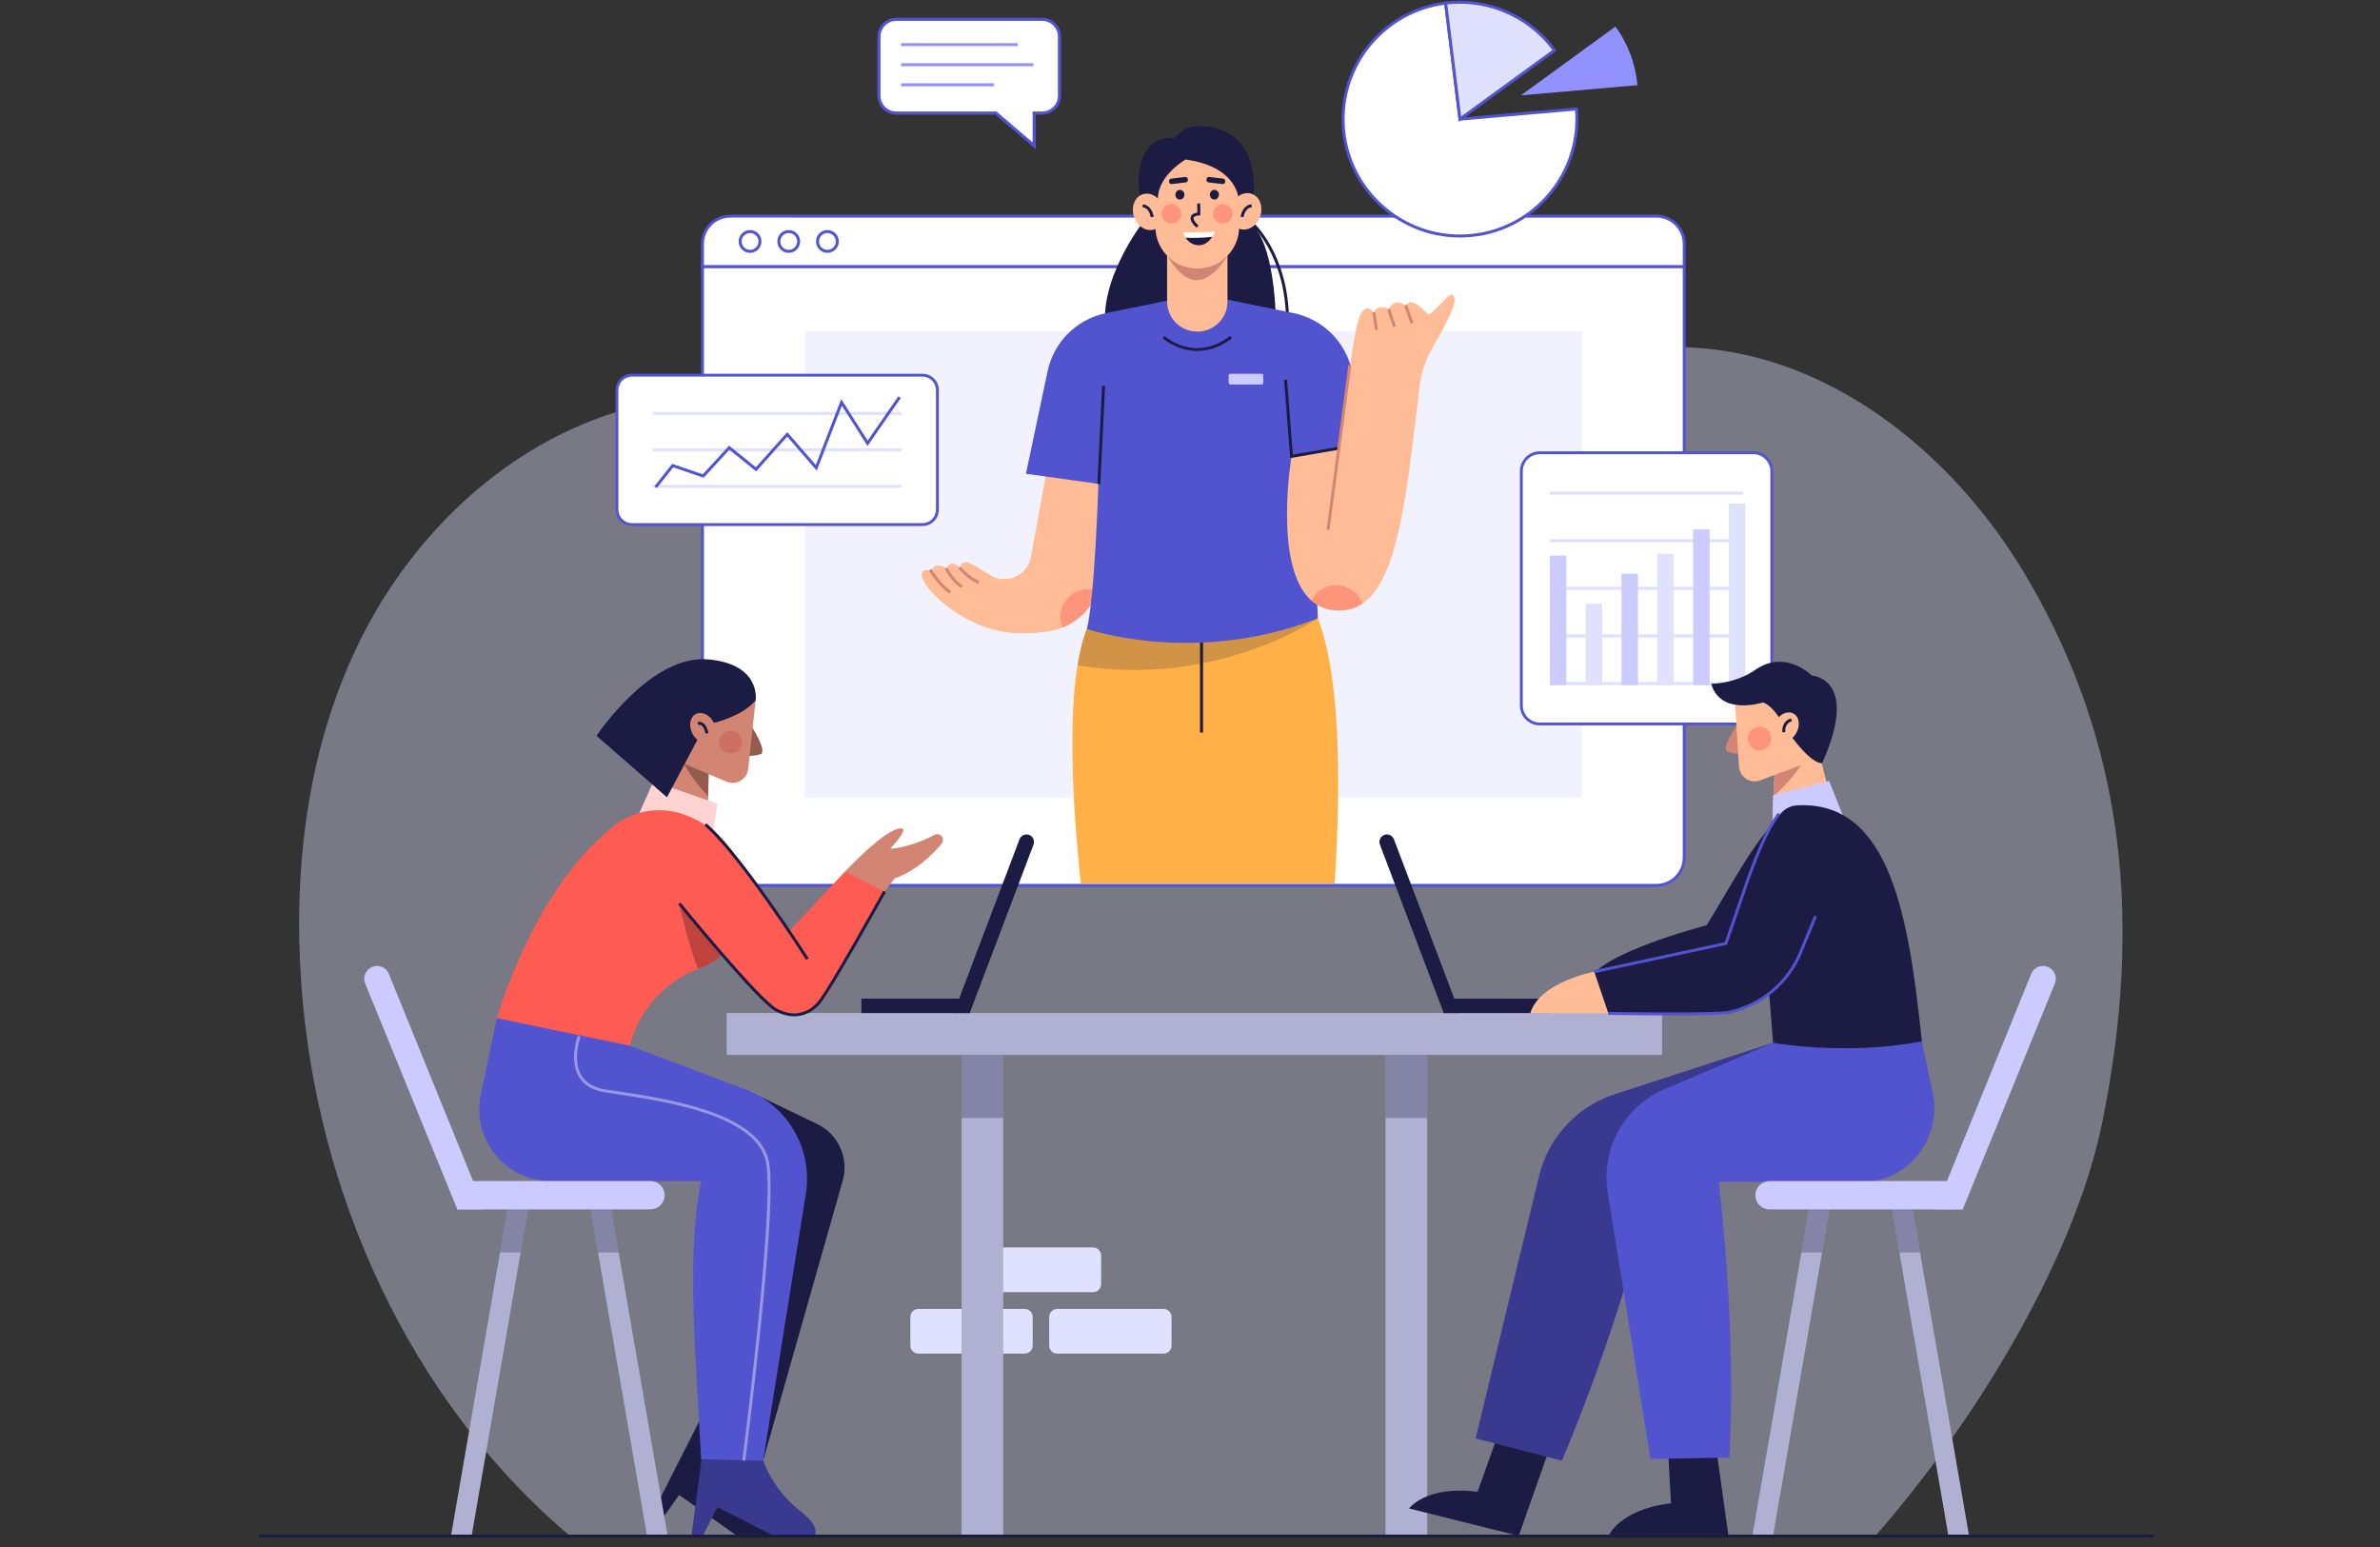 <?xml version="1.0" encoding="utf-8"?>
<!-- Generator: Adobe Illustrator 27.5.0, SVG Export Plug-In . SVG Version: 6.00 Build 0)  -->
<svg version="1.1" xmlns="http://www.w3.org/2000/svg" xmlns:xlink="http://www.w3.org/1999/xlink" x="0px" y="0px"
	 viewBox="0 390 2000 1300" style="" xml:space="preserve">

<rect x="0" y="390" width="2000" height="1300" fill="#333333" stroke="none"/>

<g id="OBJECTS">
	<g>
		<g style="opacity:0.4;">
			<path style="fill:#E0E0FF;" d="M1766.438,1333.957c33.48-164.349,21.386-316.239-64.402-460.834
				c-61.12-103.017-167.288-189.074-288.725-191.344c-114.549-2.141-217.656,68.295-330.828,86.109
				c-186.167,29.304-378.587-85.881-559.403-33.226c-96.759,28.177-175.441,103.159-219.876,192.23
				c-44.435,89.071-57.023,191.015-50.029,289.874c12.429,175.686,91.254,350.404,225.898,464.067H1575.85
				C1667.983,1575.337,1744.781,1440.264,1766.438,1333.957z"/>
		</g>
		<g>
			<path style="fill:#E0E0FF;" d="M861.034,1527.5h-89.248c-3.747,0-6.786-3.038-6.786-6.786v-24.004
				c0-3.748,3.038-6.786,6.786-6.786h89.248c3.747,0,6.785,3.038,6.785,6.786v24.004
				C867.819,1524.462,864.781,1527.5,861.034,1527.5z"/>
			<path style="fill:#E0E0FF;" d="M977.7,1527.5h-89.248c-3.747,0-6.786-3.038-6.786-6.786v-24.004c0-3.748,3.038-6.786,6.786-6.786
				H977.7c3.747,0,6.786,3.038,6.786,6.786v24.004C984.486,1524.462,981.448,1527.5,977.7,1527.5z"/>
			<path style="fill:#E0E0FF;" d="M918.534,1475.833h-89.248c-3.747,0-6.786-3.038-6.786-6.785v-24.004
				c0-3.748,3.038-6.785,6.786-6.785h89.248c3.747,0,6.785,3.038,6.785,6.785v24.004
				C925.319,1472.795,922.281,1475.833,918.534,1475.833z"/>
		</g>
		<g>
			<g>
				<g>
					<g>
						<path style="fill:#FFFFFF;" d="M1415.314,594.998c0-12.913-10.468-23.381-23.381-23.381H613.695
							c-12.913,0-23.381,10.468-23.381,23.381v19.169h825V594.998z"/>
						<path style="fill:#5254CF;" d="M1416.55,615.403H589.077v-20.406c0-13.574,11.044-24.618,24.618-24.618h778.238
							c13.574,0,24.617,11.044,24.617,24.618V615.403z M591.55,612.93h822.527v-17.932c0-12.21-9.934-22.145-22.144-22.145H613.695
							c-12.21,0-22.145,9.934-22.145,22.145V612.93z"/>
					</g>
					<g>
						<path style="fill:#FFFFFF;" d="M590.314,614.167v496.475c0,12.913,10.468,23.381,23.381,23.381h778.237
							c12.913,0,23.381-10.468,23.381-23.381V614.167H590.314z"/>
						<path style="fill:#5254CF;" d="M1391.933,1135.26H613.695c-13.574,0-24.618-11.043-24.618-24.617V612.93h827.473v497.713
							C1416.55,1124.217,1405.507,1135.26,1391.933,1135.26z M591.55,615.403v495.239c0,12.21,9.934,22.145,22.145,22.145h778.238
							c12.21,0,22.144-9.935,22.144-22.145V615.403H591.55z"/>
					</g>
					<g>
						<g>
							
								<ellipse transform="matrix(0.996 -0.09 0.09 0.996 -50.699 59.002)" style="fill:#FFFFFF;" cx="630.314" cy="592.891" rx="8.333" ry="8.333"/>
							<path style="fill:#5254CF;" d="M630.313,602.475c-5.284,0-9.583-4.299-9.583-9.583s4.299-9.583,9.583-9.583
								c5.284,0,9.583,4.299,9.583,9.583S635.598,602.475,630.313,602.475z M630.313,585.808c-3.906,0-7.083,3.178-7.083,7.083
								c0,3.906,3.177,7.083,7.083,7.083c3.906,0,7.083-3.177,7.083-7.083C637.397,588.986,634.219,585.808,630.313,585.808z"/>
						</g>
						<g>
							
								<ellipse transform="matrix(0.996 -0.09 0.09 0.996 -50.567 61.921)" style="fill:#FFFFFF;" cx="662.814" cy="592.891" rx="8.333" ry="8.333"/>
							<path style="fill:#5254CF;" d="M662.813,602.475c-5.284,0-9.583-4.299-9.583-9.583s4.299-9.583,9.583-9.583
								c5.284,0,9.583,4.299,9.583,9.583S668.098,602.475,662.813,602.475z M662.813,585.808c-3.906,0-7.083,3.178-7.083,7.083
								c0,3.906,3.177,7.083,7.083,7.083c3.906,0,7.083-3.177,7.083-7.083C669.897,588.986,666.719,585.808,662.813,585.808z"/>
						</g>
						<g>
							
								<ellipse transform="matrix(0.996 -0.09 0.09 0.996 -50.436 64.839)" style="fill:#FFFFFF;" cx="695.314" cy="592.891" rx="8.333" ry="8.333"/>
							<path style="fill:#5254CF;" d="M695.313,602.475c-5.284,0-9.583-4.299-9.583-9.583s4.299-9.583,9.583-9.583
								c5.284,0,9.583,4.299,9.583,9.583S700.598,602.475,695.313,602.475z M695.313,585.808c-3.906,0-7.083,3.178-7.083,7.083
								c0,3.906,3.177,7.083,7.083,7.083c3.906,0,7.083-3.177,7.083-7.083C702.397,588.986,699.219,585.808,695.313,585.808z"/>
						</g>
					</g>
				</g>
				<rect x="676.299" y="668.302" style="opacity:0.4;fill:#E0E0FF;" width="653.029" height="392.015"/>
			</g>
			<g>
				<path style="fill:#FFB147;" d="M1121.514,1132.6h-213.2c-7.875-73.625-9.9-139.625-2.85-183.5
					c1.925-11.95,4.5-22.25,7.825-30.625l89.775-18.275l104.375,9.35C1124.989,954.95,1127.739,1036.575,1121.514,1132.6z"/>
				<rect x="1008.438" y="920.625" style="fill:#1B1B43;" width="2.5" height="85"/>
				<path style="opacity:0.2;fill:#1B1B43;" d="M1107.439,909.55c0,0-84.05,58.95-201.975,39.55c1.925-11.95,4.5-22.25,7.825-30.625
					l89.775-18.275L1107.439,909.55z"/>
				<path style="fill:#1B1B43;" d="M960.741,576.378c0,0-40.488,51.63-30.74,95.497l142.235-5.935c0,0,1.219-85.905-29.854-93.217
					L960.741,576.378z"/>
				<path style="fill:#1B1B43;" d="M1083.23,660.833h-2.5c0-56.276-29.27-82.132-29.565-82.386l1.631-1.895
					C1053.101,576.815,1083.23,603.424,1083.23,660.833z"/>
				<g>
					<path style="fill:#FFBC96;" d="M926.114,869.7c-0.175,5.875-1.325,11.525-3.3,16.825c-5.15,13.95-15.95,25.275-29.875,30.825
						c-3.35,1.375-6.9,2.375-10.6,3c-6.7,1.15-14.5,1.8-23.675,1.8c-46,0-79.4-34.938-83.35-45.588
						c-3.95-10.675,7.188-6.875,7.188-6.875c4.063-9.063,13.112-1.763,13.112-1.763c2.725-9.45,11.275-0.625,11.275-0.625
						s0.3-5.175,5.175-4.875c3,0.2,12.825,6.175,19.925,10.725c3.65,2.325,7.85,3.525,12.1,3.525c1.7,0,3.4-0.175,5.075-0.575
						c8.725-2,15.425-9.025,17.05-17.825l13.775-75.05h32.6l10.45,13.4C927.139,813.15,926.889,847,926.114,869.7z"/>
					<path style="opacity:0.4;fill:#FE5B52;" d="M922.814,886.525c-5.15,13.95-15.95,25.275-29.875,30.825
						c-1.15-2.775-1.8-5.825-1.8-9.025c0-12.875,10.45-23.325,23.35-23.325C917.414,885,920.214,885.55,922.814,886.525z"/>
					<path style="fill:#5254CF;" d="M996.563,639.445l-67.04,13.661c-24.648,5.023-43.964,24.195-49.17,48.805l-18.233,86.193
						l60.926,8.53L996.563,639.445z"/>
					<path style="fill:#5254CF;" d="M1019.917,639.445l67.04,13.661c24.648,5.023,43.964,24.195,49.17,48.805l8.282,61.213
						l-59.098,10.357L1019.917,639.445z"/>
					<path style="fill:#5254CF;" d="M923.045,796.633c0,0-3.249,98.294-9.748,121.852c0,0,90.983,31.682,194.15-8.936
						l-8.124-181.153l-79.407-88.952h-23.355l-79.204,102.762L923.045,796.633z"/>
					<path style="fill:#FFBC96;" d="M1222.389,641.875c0.375,6.425-10.2,25.875-18.325,39.8c-5.975,10.225-9.8,21.6-11.2,33.375
						c-10.475,88-17.4,161.625-48.025,182.25c-7.1,4.775-15.45,6.725-25.4,5.35c-7.025-0.975-12.8-3.8-17.525-8.025
						c-32.25-28.7-16.6-121.15-16.6-121.15l40-6.9c0,0,8.95-75.55,14.625-101.55c5.7-25.975,14.625-12.175,14.625-12.175
						c3.25-8.125,12.175-3.25,12.175-3.25c6.5-10.55,14.625-2.45,14.625-2.45c4.875-9.725,18.7,7.325,18.7,7.325
						C1208.989,650.4,1221.589,628.375,1222.389,641.875z"/>
					
						<rect x="883.733" y="754.15" transform="matrix(0.048 -0.999 0.999 0.048 126.365 1643.341)" style="fill:#1B1B43;" width="82.561" height="2.5"/>
					<polygon style="fill:#1B1B43;" points="1084.172,774.947 1079.067,709.263 1081.56,709.07 1086.451,772.016 1125.106,765.345 
						1125.532,767.809 					"/>
					
						<rect x="1055.959" y="764.583" transform="matrix(0.131 -0.991 0.991 0.131 218.747 1781.289)" style="fill:#D28572;" width="139.543" height="2.5"/>
					<path style="opacity:0.4;fill:#FE5B52;" d="M1144.839,897.3c-7.1,4.775-15.45,6.725-25.4,5.35
						c-7.025-0.975-12.8-3.8-17.525-8.025c3.825-7.675,11.75-12.95,20.9-12.95C1132.989,881.675,1141.664,888.2,1144.839,897.3z"/>
					<g>
						
							<rect x="1154.47" y="652.761" transform="matrix(0.988 -0.153 0.153 0.988 -87.299 184.273)" style="fill:#D28572;" width="2.5" height="15.14"/>
						
							<rect x="1168.22" y="649.34" transform="matrix(0.95 -0.312 0.312 0.95 -146.647 397.8)" style="fill:#D28572;" width="2.5" height="15.42"/>
						
							<rect x="1182.907" y="645.506" transform="matrix(0.942 -0.335 0.335 0.942 -150.621 434.972)" style="fill:#D28572;" width="2.5" height="16.214"/>
					</g>
					<path style="fill:#CBCBFF;" d="M1060.058,713.125h-26.052c-0.831,0-1.505-0.674-1.505-1.505v-6.052
						c0-0.831,0.674-1.505,1.505-1.505h26.052c0.831,0,1.505,0.674,1.505,1.505v6.052
						C1061.564,712.451,1060.89,713.125,1060.058,713.125z"/>
					<path style="fill:#1B1B43;" d="M1006.2,684.892c-17.161,0-29.047-10.471-29.225-10.63l1.675-1.856
						c1.026,0.922,25.454,22.346,55.076-0.068l1.508,1.993C1024.771,682.248,1014.819,684.892,1006.2,684.892z"/>
					<g>
						<path style="fill:#D28572;" d="M822.048,880.54c-5.322-2.07-11.108-6.508-16.731-12.834l1.868-1.661
							c5.362,6.032,10.815,10.239,15.769,12.166L822.048,880.54z"/>
						<path style="fill:#D28572;" d="M807.771,884.182c-5.113-3.229-9.648-8.487-13.863-16.075l2.186-1.214
							c4.006,7.211,8.263,12.175,13.012,15.175L807.771,884.182z"/>
						<path style="fill:#D28572;" d="M797.692,888.815c-6.105-4.543-11.725-10.885-17.181-19.391l2.105-1.35
							c5.291,8.247,10.71,14.375,16.569,18.734L797.692,888.815z"/>
					</g>
				</g>
				<g>
					<path style="fill:#FFBC96;" d="M1006.123,668.689L1006.123,668.689c-14.02,0-25.386-11.366-25.386-25.386v-42.851h50.771
						v42.851C1031.509,657.323,1020.143,668.689,1006.123,668.689z"/>
					<path style="fill:#D28572;" d="M980.73,604.792c15.696,26.377,32.541,28.543,50.833,0.208L980.73,604.792z"/>
					<path style="fill:#FFBC96;" d="M1006.123,615.684L1006.123,615.684c-19.45,0-35.217-15.767-35.217-35.217V521.06h70.434v59.407
						C1041.34,599.917,1025.573,615.684,1006.123,615.684z"/>
					<path style="fill:#1B1B43;" d="M1005.452,581.357c-4.117-3.889-5.666-6.962-4.734-9.395c0.895-2.337,3.756-3.081,5.446-3.316
						l-0.088-7.679l2.5-0.028l0.115,10.067l-1.232,0.031c-1.223,0.035-3.913,0.527-4.407,1.822
						c-0.235,0.618-0.305,2.505,4.117,6.682L1005.452,581.357z"/>
					<g>
						<path style="fill:#FFFFFF;" d="M1018.636,589.022c1.545-2.362,2.297-4.41,2.297-4.41c-8.53,0.711-26.604,0.711-26.604,0.711
							s0.522,2.105,2.025,4.453C1001.752,589.995,1010.602,590.097,1018.636,589.022z"/>
						<path style="fill:#1B1B43;" d="M996.353,589.775c1.844,2.88,5.168,6.127,10.871,6.31c5.511,0.178,9.246-3.754,11.411-7.064
							C1010.602,590.097,1001.752,589.995,996.353,589.775z"/>
					</g>
					<path style="fill:#1B1B43;" d="M1040.939,558.438c0.031,1.354,1.25-28.125-44.688-34.375c0,0-25.937,14.844-22.969,36.25
						l-14.088-2.661c-5.443-14.839-3.568-54.527,28.307-51.714c0,0,6.872-9.815,18.125-10c57.188-0.938,48.156,62.476,46.785,64.304
						L1040.939,558.438z"/>
					<g>
						
							<ellipse transform="matrix(0.313 -0.95 0.95 0.313 179.503 1384.284)" style="fill:#FFBC96;" cx="1046.834" cy="568.035" rx="15.561" ry="12.904"/>
						<path style="fill:#1B1B43;" d="M1045.021,572.48l-2.48-0.311c0.431-3.447,2.906-10.065,9.188-10.434l0.146,2.496
							C1046.076,564.572,1045.03,572.401,1045.021,572.48z"/>
					</g>
					<g>
						<path style="fill:#FFBC96;" d="M952.923,572.076c2.692,8.162,10.36,12.969,17.129,10.737
							c6.768-2.232,10.073-10.658,7.381-18.82c-2.692-8.162-10.36-12.969-17.128-10.737
							C953.536,555.489,950.231,563.915,952.923,572.076z"/>
						<path style="fill:#1B1B43;" d="M966.992,572.482c-0.042-0.323-1.082-7.912-6.855-8.251l0.146-2.496
							c6.283,0.37,8.758,6.987,9.189,10.435L966.992,572.482z"/>
					</g>
					<path style="fill:#1B1B43;" d="M1024.284,553.621c0,2.254-1.699,4.082-3.794,4.082c-2.096,0-3.794-1.827-3.794-4.082
						s1.699-4.081,3.794-4.081C1022.585,549.539,1024.284,551.367,1024.284,553.621z"/>
					<path style="fill:#1B1B43;" d="M1027.285,544.686l-11.707-1.409c-1.11-0.134-1.902-1.142-1.768-2.252l0.066-0.552
						c0.134-1.11,1.142-1.902,2.252-1.768l11.707,1.409c1.11,0.134,1.902,1.142,1.768,2.252l-0.066,0.552
						C1029.403,544.028,1028.395,544.82,1027.285,544.686z"/>
					<path style="fill:#1B1B43;" d="M987.728,553.621c0,2.254,1.699,4.082,3.794,4.082s3.794-1.827,3.794-4.082
						s-1.699-4.081-3.794-4.081S987.728,551.367,987.728,553.621z"/>
					<path style="fill:#1B1B43;" d="M984.727,544.686l11.707-1.409c1.11-0.134,1.902-1.142,1.768-2.252l-0.066-0.552
						c-0.134-1.11-1.142-1.902-2.252-1.768l-11.707,1.409c-1.11,0.134-1.902,1.142-1.768,2.252l0.066,0.552
						C982.609,544.028,983.617,544.82,984.727,544.686z"/>
					<circle style="opacity:0.4;fill:#FE5B52;" cx="1027.578" cy="569.742" r="8.18"/>
					<circle style="opacity:0.4;fill:#FE5B52;" cx="984.434" cy="569.742" r="8.18"/>
				</g>
			</g>
			<g>
				<g>
					<path style="fill:#FFFFFF;" d="M775.167,830.833H531.046c-6.952,0-12.588-5.636-12.588-12.588V717.861
						c0-6.952,5.636-12.588,12.588-12.588h244.121c6.952,0,12.588,5.636,12.588,12.588v100.384
						C787.755,825.198,782.119,830.833,775.167,830.833z"/>
					<path style="fill:#5254CF;" d="M775.167,832.036H531.046c-7.604,0-13.791-6.186-13.791-13.79V717.861
						c0-7.604,6.187-13.791,13.791-13.791h244.121c7.604,0,13.791,6.187,13.791,13.791v100.384
						C788.958,825.85,782.771,832.036,775.167,832.036z M531.046,706.476c-6.278,0-11.385,5.107-11.385,11.385v100.384
						c0,6.278,5.108,11.385,11.385,11.385h244.121c6.278,0,11.385-5.108,11.385-11.385V717.861c0-6.278-5.107-11.385-11.385-11.385
						H531.046z"/>
				</g>
				<g>
					<rect x="548.419" y="736.178" style="fill:#E0E0FF;" width="209.375" height="2.5"/>
					<rect x="548.419" y="766.803" style="fill:#E0E0FF;" width="209.375" height="2.5"/>
					<rect x="548.419" y="797.428" style="fill:#E0E0FF;" width="209.375" height="2.5"/>
				</g>
				<polygon style="fill:#5254CF;" points="551.918,800.152 549.959,798.598 564.882,779.782 590.571,788.554 612.687,764.542 
					635.173,782.657 661.578,753.108 685.521,780.735 706.915,725.366 729.108,760.242 754.911,723.038 756.966,724.462 
					729.019,764.758 707.462,730.884 686.356,785.515 661.549,756.892 635.454,786.093 612.94,767.958 591.306,791.446 
					565.745,782.718 				"/>
			</g>
			<g>
				<g>
					<path style="fill:#FFFFFF;" d="M1226.879,490.101l-12.052-97.47c-48.563,5.946-86.181,47.301-86.181,97.47
						c0,54.252,43.98,98.232,98.233,98.232c54.252,0,98.232-43.98,98.232-98.232c0-2.872-0.15-5.708-0.391-8.518L1226.879,490.101z"
						/>
					<path style="fill:#5254CF;" d="M1226.879,589.583c-54.854,0-99.482-44.627-99.482-99.482c0-50.183,37.521-92.62,87.278-98.711
						l1.239-0.152l12.058,97.513l97.888-8.522l0.106,1.247c0.267,3.098,0.396,5.919,0.396,8.625
						C1326.361,544.956,1281.733,589.583,1226.879,589.583z M1213.741,394.031c-47.887,6.486-83.845,47.566-83.845,96.07
						c0,53.476,43.506,96.982,96.982,96.982s96.982-43.506,96.982-96.982c0-2.268-0.094-4.622-0.285-7.164l-97.79,8.513
						L1213.741,394.031z"/>
				</g>
				<path style="fill:#9192FF;" d="M1278.129,470.101l97.841-8.518c-1.576-18.334-8.179-35.223-18.437-49.289L1278.129,470.101z"/>
				<g>
					<path style="fill:#E0E0FF;" d="M1306.284,432.294c-17.863-24.495-46.767-40.425-79.405-40.425
						c-4.083,0-8.099,0.279-12.052,0.762l12.052,97.47L1306.284,432.294z"/>
					<path style="fill:#5254CF;" d="M1225.898,492.361l-12.466-100.819l1.242-0.152c4.241-0.519,8.233-0.771,12.204-0.771
						c31.659,0,61.722,15.304,80.415,40.939l0.737,1.011L1225.898,492.361z M1216.222,393.727l11.638,94.115l76.671-55.817
						c-18.272-24.385-47.204-38.906-77.651-38.906C1223.4,393.119,1219.901,393.318,1216.222,393.727z"/>
				</g>
			</g>
			<g>
				<g>
					<path style="fill:#FFFFFF;" d="M1473.394,998.353h-179.443c-8.567,0-15.512-6.945-15.512-15.512V785.972
						c0-8.567,6.945-15.512,15.512-15.512h179.443c8.567,0,15.512,6.945,15.512,15.512v196.868
						C1488.907,991.408,1481.961,998.353,1473.394,998.353z"/>
					<path style="fill:#5254CF;" d="M1473.395,999.553h-179.443c-9.215,0-16.713-7.497-16.713-16.712V785.972
						c0-9.215,7.498-16.712,16.713-16.712h179.443c9.215,0,16.712,7.497,16.712,16.712v196.869
						C1490.106,992.056,1482.609,999.553,1473.395,999.553z M1293.951,771.66c-7.893,0-14.313,6.42-14.313,14.313v196.869
						c0,7.892,6.42,14.313,14.313,14.313h179.443c7.892,0,14.312-6.42,14.312-14.313V785.972c0-7.892-6.42-14.313-14.312-14.313
						H1293.951z"/>
				</g>
				<g>
					<rect x="1302.423" y="803.09" style="fill:#E0E0FF;" width="162.5" height="2.632"/>
					<rect x="1302.423" y="843.09" style="fill:#E0E0FF;" width="162.5" height="2.632"/>
					<rect x="1302.423" y="883.09" style="fill:#E0E0FF;" width="162.5" height="2.632"/>
					<rect x="1302.423" y="923.09" style="fill:#E0E0FF;" width="162.5" height="2.632"/>
					<rect x="1302.423" y="963.09" style="fill:#E0E0FF;" width="162.5" height="2.632"/>
				</g>
				<g>
					<rect x="1302.423" y="856.848" style="fill:#CBCBFF;" width="13.84" height="108.874"/>
					<rect x="1332.512" y="897.304" style="fill:#E0E0FF;" width="13.84" height="68.418"/>
					<rect x="1362.603" y="872.168" style="fill:#CBCBFF;" width="13.84" height="93.554"/>
					<rect x="1392.692" y="855.278" style="fill:#E0E0FF;" width="13.84" height="110.444"/>
					<rect x="1422.782" y="834.889" style="fill:#CBCBFF;" width="13.84" height="130.833"/>
					<rect x="1452.872" y="813.178" style="fill:#E0E0FF;" width="13.84" height="152.544"/>
				</g>
			</g>
			<g>
				<g>
					<path style="fill:#FFFFFF;" d="M875.747,406.25H753.178c-8.045,0-14.567,6.522-14.567,14.567v49.616
						c0,8.045,6.522,14.567,14.567,14.567h83.705l32.181,27.5V485h6.683c8.045,0,14.567-6.522,14.567-14.567v-49.616
						C890.314,412.772,883.792,406.25,875.747,406.25z"/>
					<path style="fill:#5254CF;" d="M870.376,515.349l-33.978-29.036h-83.22c-8.756,0-15.88-7.123-15.88-15.88v-49.616
						c0-8.756,7.124-15.88,15.88-15.88h122.568c8.756,0,15.88,7.124,15.88,15.88v49.616c0,8.756-7.124,15.88-15.88,15.88h-5.37
						V515.349z M753.178,407.563c-7.308,0-13.254,5.946-13.254,13.254v49.616c0,7.308,5.946,13.254,13.254,13.254h84.189
						l30.383,25.964v-25.964h7.996c7.308,0,13.254-5.946,13.254-13.254v-49.616c0-7.308-5.946-13.254-13.254-13.254H753.178z"/>
				</g>
				<g>
					<rect x="757.188" y="426.25" style="fill:#9192FF;" width="98.125" height="2.5"/>
					<rect x="757.188" y="443.125" style="fill:#9192FF;" width="111.25" height="2.5"/>
					<rect x="757.188" y="460" style="fill:#9192FF;" width="78.125" height="2.5"/>
				</g>
			</g>
		</g>
		<g>
			<rect x="808.056" y="1255.741" style="fill:#B0B0D2;" width="35" height="425"/>
			<rect x="1164.306" y="1255.741" style="fill:#B0B0D2;" width="35" height="425"/>
			<rect x="808.056" y="1254.576" style="opacity:0.3;fill:#1B1B43;" width="35" height="74.913"/>
			<rect x="1164.306" y="1254.576" style="opacity:0.3;fill:#1B1B43;" width="35" height="74.913"/>
			<rect x="610.653" y="1241.25" style="fill:#B0B0D2;" width="786.056" height="35.218"/>
		</g>
		<g>
			<rect x="1213.236" y="1229.22" style="fill:#1B1B43;" width="91.028" height="12.07"/>
			<path style="fill:#1B1B43;" d="M1226.703,1241.29h-13.467l-53.652-141.551c-1.561-4.12,1.482-8.528,5.888-8.528l0,0
				c2.617,0,4.96,1.618,5.888,4.065L1226.703,1241.29z"/>
		</g>
		<g>
			
				<rect x="723.844" y="1229.22" transform="matrix(-1 -1.224647e-16 1.224647e-16 -1 1538.715 2470.51)" style="fill:#1B1B43;" width="91.027" height="12.07"/>
			<path style="fill:#1B1B43;" d="M801.404,1241.29h13.467l53.653-141.551c1.561-4.12-1.482-8.528-5.888-8.528l0,0
				c-2.617,0-4.96,1.618-5.888,4.065L801.404,1241.29z"/>
		</g>
		<g>
			<g>
				<g>
					<polygon style="fill:#D28572;" points="544.891,1078.313 594.551,1086.295 595.097,1059.085 595.62,1031.997 596.075,1008.839 
						582.303,1002.339 558.708,1029.986 					"/>
					<path style="fill:#925D4F;" d="M574.81,1031.714c0,0,5.993,12.576,20.287,27.37l0.523-27.087L574.81,1031.714z"/>
					<path style="fill:#925D4F;" d="M630.021,998.224c0.577,0.325,15.724,23.519,8.918,25.617
						c-6.806,2.099-15.397,1.292-15.397,1.292L630.021,998.224z"/>
					<path style="fill:#D28572;" d="M635.006,978.493l-6.265,57.653c-0.531,4.891-3.742,9.078-8.326,10.862l0,0
						c-3.203,1.246-6.766,1.192-9.93-0.15l-35.684-15.141l-4.814-32.505l28.888-30.26L635.006,978.493z"/>
					<polygon style="fill:#FED3D1;" points="549.167,1046.667 532.083,1084.583 598.333,1095 602.917,1065.417 					"/>
					<path style="fill:#1B1B43;" d="M592.682,999.135c0,0,29.29-4.943,42.325-20.642c0,0,4.831-30.36-39.831-34.383
						c-48.454-4.364-93.889,64.195-93.889,64.195l59.193,51.702L592.682,999.135z"/>
					<path style="fill:#D28572;" d="M581.786,1006.38c3.333,6.482,10.065,9.664,15.036,7.107c4.972-2.556,6.3-9.883,2.967-16.365
						c-3.333-6.482-10.065-9.664-15.036-7.107C579.782,992.572,578.454,999.898,581.786,1006.38z"/>
					<path style="fill:#1B1B43;" d="M592.826,1006.431c-0.204-1.383-1.202-5.296-3.341-6.763c-0.82-0.563-1.737-0.722-2.804-0.479
						l-0.549-2.439c1.761-0.396,3.367-0.106,4.774,0.861c3.477,2.393,4.358,8.214,4.394,8.46L592.826,1006.431z"/>
					<circle style="opacity:0.3;fill:#BE443D;" cx="613.906" cy="1013.594" r="9.688"/>
				</g>
				<g>
					<path style="fill:#FE5B52;" d="M619.95,1169.6c-3.875,14.375-13.975,26.7-28.3,32.625c-0.85,0.35-1.7,0.675-2.575,1
						c-0.85,0.3-1.675,0.625-2.5,0.925c-26.725,10.5-47.65,32.5-56,60.05c-0.475,1.6-0.875,3.125-1.2,4.55
						c0,0-55.625,8.125-111.875-23.125c0,0,31-109.975,99.425-162.3c15.825-12.1,36.6-15.6,55.6-9.575
						c8.325,2.65,16.1,6.575,23.1,11.6c6.975,5.05,13.175,11.175,18.325,18.225l1.225,1.7l6.05,44.15
						C622.175,1156.3,621.675,1163.15,619.95,1169.6z"/>
					<path style="fill:#BE443D;" d="M619.95,1169.6c-3.875,14.375-13.975,26.7-28.3,32.625c-0.85,0.35-1.7,0.675-2.575,1
						c-0.85,0.3-1.675,0.625-2.5,0.925c-8.65-21.225-15.75-54.975-15.75-54.975l41.675,5.525L619.95,1169.6z"/>
					<path style="fill:#D28572;" d="M710,1122.5c0,0,36.605-39.13,48.125-36.25c5,1.25-10,16.875-10,16.875
						s14.306,0.275,37.24-11.565c2.507-1.294,5.597-0.188,6.683,2.416l0,0c0.683,1.64,0.413,3.511-0.703,4.894
						c-4.855,6.016-19.32,22.203-39.47,29.256l-8.55,11.05l-21.45,10.2L710,1122.5z"/>
					<path style="fill:#FE5B52;" d="M743.325,1139.175l-47.875,85.35c-5.95,10.575-17.125,17.15-29.275,17.15
						c-4.875,0-9.625-1.075-13.95-3.05c-4.325-1.975-8.225-4.875-11.425-8.575l-69.975-80.875l44.35-43.9l48.575,66.6L710,1122.5
						L743.325,1139.175z"/>
					<path style="fill:#1B1B43;" d="M677.385,1196.611c-28.083-43.843-65.376-95.739-85.385-112.849l1.625-1.9
						c23.086,19.741,64.836,80.57,85.865,113.401L677.385,1196.611z"/>
					<path style="fill:#1B1B43;" d="M667.422,1244.037c-5.114,0-10.448-1.427-15.792-4.313
						c-15.317-8.272-79.068-86.438-81.775-89.761l1.938-1.578c0.66,0.81,66.141,81.101,81.025,89.14
						c16.931,9.145,28.421,0.831,33.764-4.938c8.512-9.192,55.179-93.173,55.649-94.02l2.186,1.213
						c-1.927,3.471-47.286,85.093-56.001,94.506C682.434,1240.749,675.183,1244.037,667.422,1244.037z"/>
				</g>
				<g>
					<path style="fill:#1B1B43;" d="M588.75,1582.082l-43.114,85.017l9.418,1.333l15.631-22.194l49.003,34.594l28.732-0.12
						c0,0,5.83-5.785-9.094-21.295c-17.546-18.235-27.579-42.146-27.119-67.1l0.04-2.151l-11.752-11.99L588.75,1582.082z"/>
					<path style="fill:#393A8F;" d="M590.553,1608.65l-9.512,72.034h9.512l12.365-24.166l45.656,23.237h36.144
						c0,0,4.961-6.545-11.99-19.81c-19.929-15.596-33.215-37.864-36.257-62.636l-0.262-2.135l-13.316-10.224L590.553,1608.65z"/>
					<path style="fill:#1B1B43;" d="M641.25,1617.5l66.914-235.296c5.395-18.972-3.647-39.074-21.422-47.623l-60.259-28.983
						l-3.591,279.351L641.25,1617.5z"/>
					<path style="fill:#5254CF;" d="M417.5,1245.625l-13.48,64.175c-7.871,37.474,20.724,72.7,59.016,72.7h126.13
						c-12.618,61.66-4.417,146.477,0,233.75l52.083,1.25l35.928-224.31c6.01-37.525-15.164-74.11-50.695-87.593l-97.108-36.848
						L417.5,1245.625z"/>
					<path style="opacity:0.4;fill:#FFFFFF;" d="M626.24,1617.661l-2.479-0.322c0.275-2.114,27.389-211.914,20.012-250.437
						c-7.622-39.805-84.358-51.295-125.583-57.468c-3.669-0.549-7.045-1.055-10.052-1.533c-10.328-1.644-17.674-6.102-21.835-13.251
						c-8.208-14.102-1.112-33.44-0.806-34.256l2.341,0.877c-0.07,0.189-6.984,19.062,0.63,32.13
						c3.767,6.465,10.517,10.513,20.063,12.031c3.001,0.478,6.369,0.981,10.029,1.529c41.837,6.265,119.714,17.926,127.668,59.47
						c3.133,16.362,0.721,63.623-7.171,140.467C633.185,1564.066,626.309,1617.132,626.24,1617.661z"/>
				</g>
			</g>
			<g>
				<g>
					<polygon style="fill:#B0B0D2;" points="446.15,1392.65 437.525,1442.5 396.25,1681.075 378.9,1681.075 420.175,1442.5 
						428.8,1392.65 					"/>
					<polygon style="fill:#B0B0D2;" points="561.15,1681.075 543.8,1681.075 502.525,1442.5 493.9,1392.65 511.25,1392.65 
						519.875,1442.5 					"/>
					<polygon style="opacity:0.3;fill:#1B1B43;" points="446.15,1392.65 437.525,1442.5 420.175,1442.5 428.8,1392.65 					"/>
					<polygon style="opacity:0.3;fill:#1B1B43;" points="519.875,1442.5 502.525,1442.5 493.9,1392.65 511.25,1392.65 					"/>
				</g>
				<path style="fill:#CBCBFF;" d="M546.654,1406.25H384.295v-23.75h162.358c6.558,0,11.875,5.317,11.875,11.875l0,0
					C558.529,1400.933,553.212,1406.25,546.654,1406.25z"/>
				<path style="fill:#CBCBFF;" d="M407.212,1406.25h-22.917l-77.406-189.743c-2.155-5.283,0.201-11.329,5.362-13.761v0
					c5.568-2.623,12.197-0.036,14.515,5.666L407.212,1406.25z"/>
			</g>
		</g>
		<g>
			<g>
				<g>
					<path style="fill:#D28572;" d="M1461.774,996.588c-0.588,0.298-16.647,22.685-9.976,25.066
						c6.671,2.381,15.243,1.954,15.243,1.954L1461.774,996.588z"/>
					<polygon style="fill:#FFBC96;" points="1542.877,1079.871 1489.392,1086.203 1490.382,1059.091 1491.39,1032.101 
						1492.243,1009.027 1507.324,1003.002 1530.918,1031.299 					"/>
					<path style="fill:#D28572;" d="M1513.626,1032.497c0,0-7.126,12.328-23.244,26.594l1.008-26.989L1513.626,1032.497z"/>
					<path style="fill:#FFBC96;" d="M1457.678,976.766l3.717,57.558c0.315,4.883,3.323,9.184,7.8,11.156h0
						c3.128,1.378,6.671,1.479,9.873,0.283l36.115-13.492l6.197-32.088l-27.387-31.324L1457.678,976.766z"/>
					<path style="fill:#1B1B43;" d="M1499.476,1000.163c0,0-8.87-17.219-18.105-19.853c0,0-35.561,11.587-43.392-15.685
						c0,0,20.036,0.19,37.21-11.831c17.173-12.022,35.088-6.252,47.491,4.968c0,0,40.522,1.999,8.573,73.496
						c0,0-8.03,2.664-28.478-25.898L1499.476,1000.163z"/>
					<path style="fill:#FFBC96;" d="M1509.437,1006.05c-3.594,6.295-10.388,9.183-15.177,6.45
						c-4.788-2.733-5.757-10.052-2.163-16.348s10.388-9.183,15.177-6.45C1512.062,992.436,1513.031,999.755,1509.437,1006.05z"/>
					<ellipse style="opacity:0.4;fill:#FE5B52;" cx="1478.594" cy="1010.625" rx="9.844" ry="10"/>
					<path style="fill:#1B1B43;" d="M1497.826,1005.499c-0.488-3.24,0.407-9.888,7.299-11.857l0.688,2.404
						c-6.525,1.864-5.559,8.786-5.514,9.08L1497.826,1005.499z"/>
				</g>
				<polygon style="fill:#CBCBFF;" points="1489.392,1086.203 1490,1058.333 1537.083,1046.25 1550.833,1080.833 				"/>
				<path style="fill:#1B1B43;" d="M1496.667,1075c-23.633,23.001-40.833,57.5-62.5,92.5c0,0-73.438,18.958-94.479,40l37.813,19.167
					l129.167-35.833L1496.667,1075z"/>
				<g>
					<path style="fill:#1B1B43;" d="M1305.708,1596.952l-29.458,83.643l-92.174-22.997c0,0,14.341-19.612,57.596-13.973
						l22.999-64.641L1305.708,1596.952z"/>
					<path style="fill:#393A8F;" d="M1490,1266.25l-133.126,43.266c-31.257,10.159-55.129,35.626-63.247,67.474L1240,1598.75
						l72.5,18.75c28.419-67.372,56.026-147.77,75-225.833L1490,1266.25z"/>
					<path style="fill:#1B1B43;" d="M1441.667,1603.286l10.833,77.5h-100.833c0,0,9.167-22.5,52.5-27.5l-2.5-46.667
						L1441.667,1603.286z"/>
					<path style="fill:#5254CF;" d="M1610.687,1244.159l13.48,64.175c7.871,37.474-20.25,74.792-58.542,74.792h-121.25
						c6.813,62.3,13.376,144.386,8.958,231.659l-66.396,1.25l-35.928-224.31c-6.01-37.525,15.164-74.11,50.695-87.593L1490,1266.25
						L1610.687,1244.159z"/>
				</g>
				<path style="fill:#1B1B43;" d="M1615,1265c-10.916-104.31-26.54-202.735-105.112-198.207c-4.66,0.269-9.036,2.356-12.337,5.656
					l0,0c-13.515,13.515-20.426,32.276-18.907,51.329L1490,1266.25C1490,1266.25,1551.25,1277.5,1615,1265z"/>
				<g>
					<path style="fill:#FFBC96;" d="M1339.688,1206.563c0,0-46.25,8.75-53.75,35h65.625l12.5-8.75L1339.688,1206.563z"/>
					<path style="fill:#1B1B43;" d="M1510.313,1089.688l-60,93.125l-110.625,23.75l11.875,35l92.752-0.474
						c24.905-0.486,46.215-13.506,60.06-34.213l51.563-74.063L1510.313,1089.688z"/>
				</g>
				<path style="fill:#5254CF;" d="M1339.95,1207.784l-0.525-2.443l109.943-23.604c2.929-8.267,5.838-16.828,8.653-25.115
					c11.55-33.991,22.46-66.098,35.989-83.636l1.979,1.527c-13.275,17.209-24.119,49.124-35.601,82.913
					c-2.893,8.515-5.885,17.319-8.898,25.804l-0.233,0.658l-0.682,0.146L1339.95,1207.784z"/>
				<path style="fill:#5254CF;" d="M1405.99,1243.3c-25.726,0-52.437-0.453-54.449-0.487l0.043-2.5
					c0.901,0.016,90.291,1.532,101.27-0.908l0.337-0.074c26.516-5.904,48.529-24.471,58.888-49.667l12.391-30.139l2.313,0.951
					l-12.391,30.139c-10.669,25.95-33.344,45.074-60.655,51.155l-0.335,0.074C1448.272,1242.984,1427.474,1243.3,1405.99,1243.3z"/>
			</g>
			<g>
				<g>
					<polygon style="fill:#B0B0D2;" points="1637.407,1681.067 1654.761,1681.067 1604.859,1392.644 1587.504,1392.644 					"/>
					<polygon style="fill:#B0B0D2;" points="1489.859,1681.067 1472.504,1681.067 1522.407,1392.644 1539.761,1392.644 					"/>
					<g>
						<polygon style="opacity:0.3;fill:#1B1B43;" points="1539.729,1392.644 1531.104,1442.494 1513.754,1442.494 
							1522.379,1392.644 						"/>
						<polygon style="opacity:0.3;fill:#1B1B43;" points="1613.454,1442.494 1596.104,1442.494 1587.479,1392.644 
							1604.829,1392.644 						"/>
					</g>
				</g>
				<path style="fill:#CBCBFF;" d="M1487.003,1406.25h162.358v-23.75h-162.358c-6.558,0-11.875,5.317-11.875,11.875l0,0
					C1475.128,1400.933,1480.445,1406.25,1487.003,1406.25z"/>
				<path style="fill:#CBCBFF;" d="M1626.445,1406.25h22.917l77.406-189.743c2.155-5.283-0.201-11.329-5.362-13.761v0
					c-5.568-2.623-12.197-0.036-14.515,5.666L1626.445,1406.25z"/>
			</g>
		</g>
		<rect x="217.766" y="1679.583" style="fill:#1B1B43;" width="1592.419" height="2.5"/>
	</g>
</g>
</svg>
